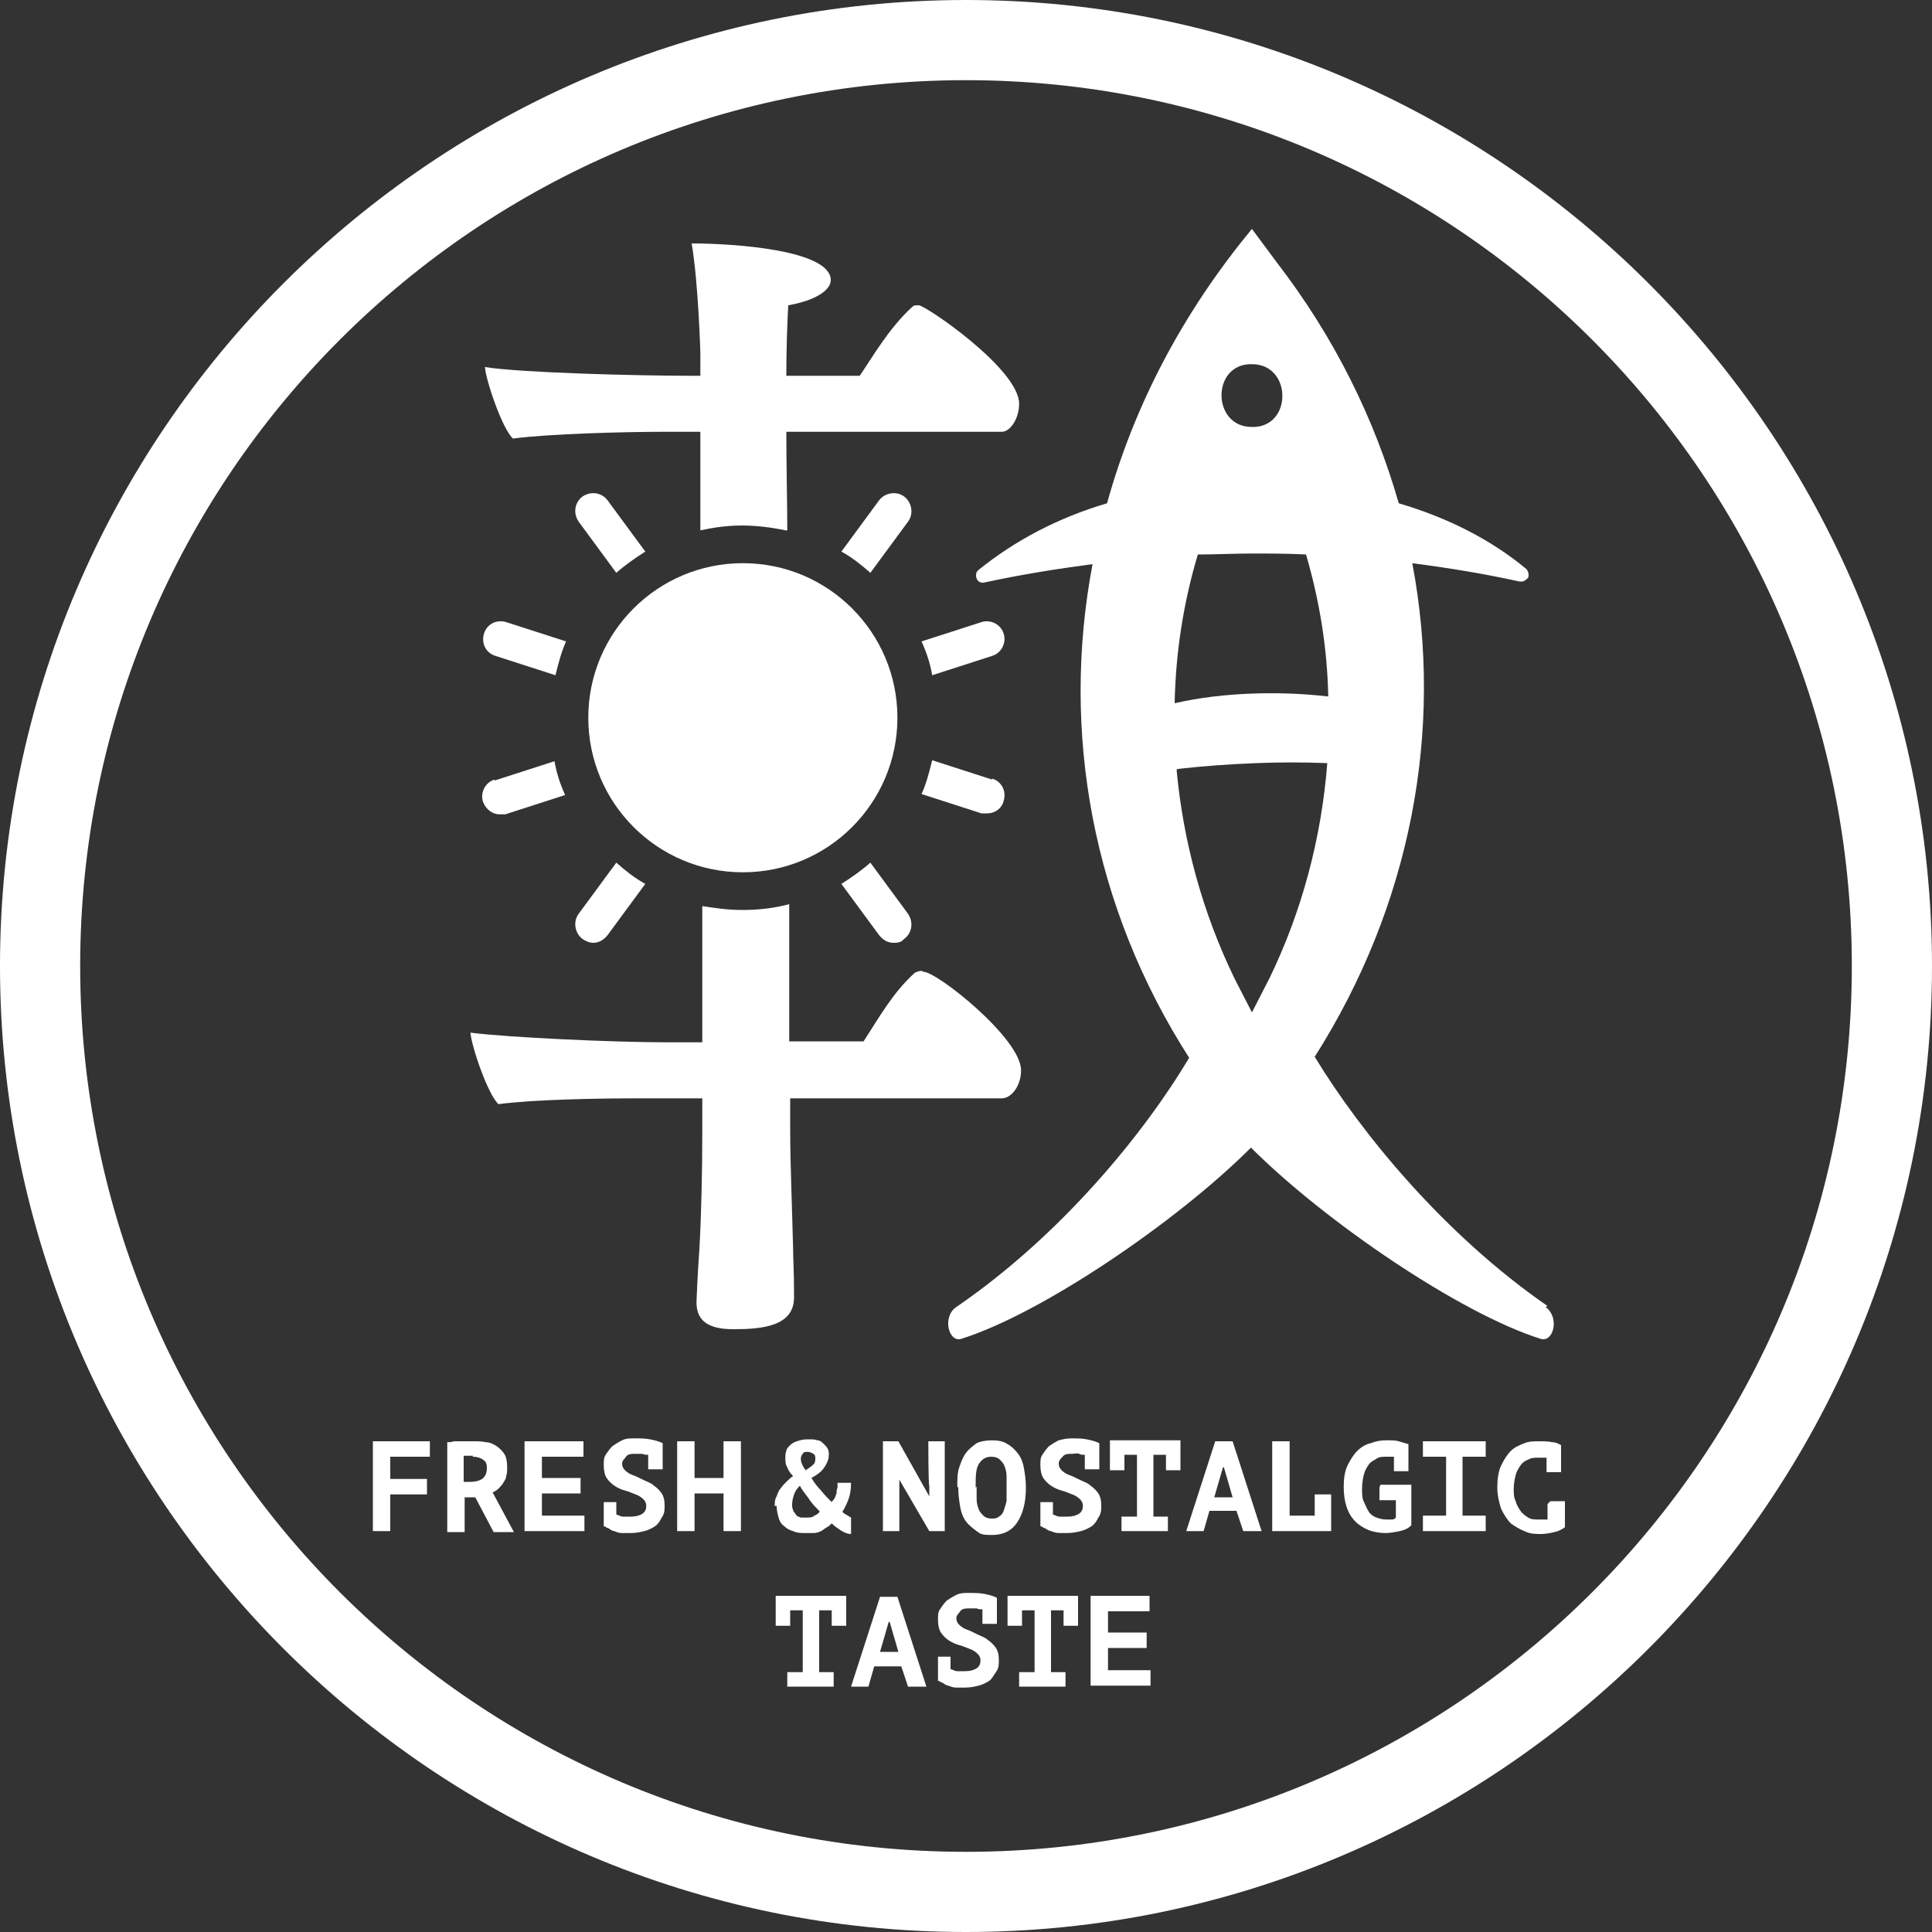 <?xml version="1.0" encoding="UTF-8"?>
<svg xmlns="http://www.w3.org/2000/svg" version="1.1" viewBox="0 0 200 200">
  <rect x="0" y="0" width="200" height="200" fill="#333333" stroke="none"/>
  <defs>
    <style>
      .cls-1 {
        fill: #fff;
      }
    </style>
  </defs>
  <!-- Generator: Adobe Illustrator 28.6.0, SVG Export Plug-In . SVG Version: 1.2.0 Build 709)  -->
  <g>
    <g id="_レイヤー_1" data-name="レイヤー_1">
      <g>
        <path class="cls-1" d="M100,0C44.9,0,0,44.9,0,100s44.9,100,100,100,100-44.9,100-100S155.1,0,100,0ZM100,191.7c-50.6,0-91.7-41.1-91.7-91.7S49.4,8.3,100,8.3s91.7,41.1,91.7,91.7-41.1,91.7-91.7,91.7Z"/>
        <path class="cls-1" d="M160.2,135.2c-10.7-7.4-19.3-17.9-24.1-25.8,9.9-15.6,13.4-33.7,10.1-51.1,3.8.5,7.5,1.1,11.1,1.9,0,0,.1,0,.2,0,.3,0,.5-.2.7-.4.1-.3,0-.7-.2-.9-3.6-3-8.1-5.3-13.2-6.8-2.5-8.7-6.6-17.1-12.6-24.9l-2.6-3.5c-7.2,8.7-12.2,18.3-15,28.4-5.1,1.5-9.6,3.9-13.3,6.9-.3.2-.3.6-.2.9.1.3.5.5.8.4,3.7-.8,7.4-1.4,11.2-1.9-3.3,17.4,0,35.5,10,51.1-4.7,7.9-13.3,18.4-24.1,25.8-1.5,1-.8,3.7.5,3.3,8.3-2.6,22.3-12.1,30-19.8,7.7,7.7,21.7,17.2,30,19.8,1.3.4,2-2.2.5-3.3ZM121.9,79.6c2.7-.3,5.4-.5,8.1-.6,2.5-.1,4.9-.1,7.4,0-.6,7.7-2.6,15.3-6,22.3h0c-.4.8-1.4,2.7-1.8,3.5l-1.8-3.5h0c-3.3-6.8-5.3-14.1-6-21.6ZM129.6,37.7c4.2,0,4.2,6.6,0,6.5-4.2,0-4.2-6.6,0-6.5ZM129.6,57.3c1.9,0,3.7,0,5.6.1,1.4,4.8,2.2,9.7,2.3,14.7-2.6-.3-5.2-.4-7.9-.3-2.7.1-5.4.4-8,1,.1-5.2.9-10.4,2.4-15.4,1.9,0,3.7-.1,5.6-.1Z"/>
        <g>
          <path class="cls-1" d="M62.9,51.8c-.6-.8-1.7-1-2.6-.4-.8.6-1,1.7-.4,2.6l3.9,5.3c.9-.8,1.9-1.5,3-2.2l-3.9-5.3Z"/>
          <path class="cls-1" d="M91,96.8c.4.5.9.8,1.5.8s.8-.1,1.1-.4c.8-.6,1-1.7.4-2.6l-3.9-5.3c-.9.8-1.9,1.5-3,2.2l3.9,5.3Z"/>
          <path class="cls-1" d="M52.4,64.4c-1-.3-2,.2-2.3,1.2-.3,1,.2,2,1.2,2.3l6.2,2c.3-1.2.6-2.4,1.1-3.5l-6.2-2Z"/>
          <path class="cls-1" d="M102.7,80.7l-6.2-2c-.3,1.2-.6,2.4-1.1,3.5l6.2,2c.2,0,.4,0,.6,0,.8,0,1.5-.5,1.7-1.3.3-1-.2-2-1.2-2.3Z"/>
          <path class="cls-1" d="M51.2,80.7c-1,.3-1.5,1.4-1.2,2.3.3.8,1,1.3,1.7,1.3s.4,0,.6,0l6.2-2c-.5-1.1-.9-2.3-1.1-3.5l-6.2,2Z"/>
          <path class="cls-1" d="M102.7,67.9c1-.3,1.5-1.4,1.2-2.3-.3-1-1.4-1.5-2.3-1.2l-6.2,2c.5,1.1.9,2.3,1.1,3.5l6.2-2Z"/>
          <path class="cls-1" d="M59.9,94.6c-.6.8-.4,2,.4,2.6.3.2.7.4,1.1.4.6,0,1.1-.3,1.5-.8l3.9-5.3c-1.1-.6-2.1-1.4-3-2.2l-3.9,5.3Z"/>
          <path class="cls-1" d="M94,54c.6-.8.4-2-.4-2.6-.8-.6-2-.4-2.6.4l-3.9,5.3c1.1.6,2.1,1.4,3,2.2l3.9-5.3Z"/>
        </g>
        <g>
          <path class="cls-1" d="M81.5,54.9c0-2.5-.1-7-.1-10.2h22.3c.9,0,1.8-1.4,1.8-2.9,0-3.6-9.7-10.2-10.4-10.2s-.5.1-.7.2c-2.4,2.2-4.1,5.2-5.4,7.1h-7.6c0-2.9.1-5.5.2-7.3,2.9-.5,4.4-1.6,4.4-2.6,0-3.1-9.9-3.8-14.4-3.8.7,4.1.9,11.3.9,11.3v2.4h-.9c-5.6,0-17.5-.3-21.4-.9.1,1.4,1.8,6.4,2.9,7.4,3.8-.5,11.6-.7,15.5-.7h3.9v10.2c1.4-.3,2.8-.5,4.3-.5s3.1.2,4.5.5Z"/>
          <path class="cls-1" d="M95.4,100.5c-.2,0-.5.1-.7.2-2.2,2-3.5,4.3-5.3,7.1h-7.7v-14.2c-1.5.4-3.1.6-4.8.6s-2.8-.2-4.2-.4v14.1h-3.6c-5.6,0-16.5-.5-20.4-1,.1,1.4,1.8,6.4,2.9,7.4,3.8-.5,10.6-.6,14.5-.6h6.6v3.5c0,4-.1,8.6-.3,12.1-.2,2.8-.3,5.4-.3,5.5,0,1.6.8,2.8,3.8,2.8s6.3-.3,6.3-3.3-.1-3.9-.1-5.1c-.1-4.1-.3-9-.3-12v-3.5h21.9c1,0,2-1.3,2-2.9,0-3.3-8.7-10.2-10.1-10.2Z"/>
        </g>
        <circle class="cls-1" cx="76.9" cy="74.3" r="16"/>
        <g>
          <path class="cls-1" d="M38.6,149.2h5.9v1.6h-4.1v2.3h3.8v1.6h-3.8v3.8h-1.8v-9.3Z"/>
          <path class="cls-1" d="M46.3,149.3c.2,0,.4,0,.7-.1.2,0,.5,0,.7,0,.2,0,.5,0,.7,0,.2,0,.4,0,.6,0,.4,0,.9,0,1.3.1.4,0,.8.2,1.1.4s.6.5.8.8.3.8.3,1.3,0,.7-.1,1c0,.3-.2.5-.3.7-.1.2-.3.4-.5.6-.2.2-.4.3-.6.4l2.2,4.1h-2.1l-1.9-3.6h-1.1v3.6h-1.8v-9.2ZM49,150.7c-.2,0-.4,0-.6,0-.2,0-.3,0-.4,0v2.7h.7c.5,0,.9-.1,1.2-.3s.5-.6.5-1.1-.1-.7-.4-.9-.6-.3-1.1-.3Z"/>
          <path class="cls-1" d="M54.3,149.2h6.1v1.6h-4.3v2.2h4v1.6h-4v2.3h4.4v1.6h-6.2v-9.3Z"/>
          <path class="cls-1" d="M62.3,155.5h1.5v1.3s0,0,0,0c.2,0,.4.2.7.2s.5,0,.8,0c.5,0,.9-.1,1.2-.3s.4-.5.4-.8-.1-.5-.3-.7c-.2-.2-.5-.4-.8-.5s-.7-.3-1.1-.4-.8-.3-1.1-.5c-.3-.2-.6-.5-.8-.8-.2-.3-.3-.8-.3-1.3s0-.8.2-1.1c.2-.3.4-.6.7-.9.3-.2.6-.4,1-.6s.8-.2,1.3-.2,1.1,0,1.6.1.9.2,1.3.4v2.7h-1.5v-1.5s0,0,0,0c-.2,0-.4,0-.6-.1-.2,0-.5,0-.7,0-.4,0-.8,0-1,.3s-.4.4-.4.7.1.5.3.7c.2.2.5.4.8.5s.7.3,1.1.5c.4.2.8.3,1.1.6.3.2.6.5.8.8.2.3.3.7.3,1.2s0,.9-.3,1.3c-.2.4-.4.7-.7.9-.3.2-.7.4-1.1.5-.4.1-.9.2-1.4.2s-.7,0-.9,0c-.3,0-.6-.1-.8-.2-.2,0-.5-.2-.6-.3-.2,0-.3-.2-.5-.2v-2.5Z"/>
          <path class="cls-1" d="M74.9,154.6h-3v3.9h-1.8v-9.3h1.8v3.8h3v-3.8h1.8v9.3h-1.8v-3.9Z"/>
          <path class="cls-1" d="M80.2,155.9c0-.3,0-.7.2-1,.1-.3.2-.6.4-.8.2-.3.4-.5.6-.7.2-.2.4-.4.7-.6-.3-.3-.5-.6-.6-.9-.2-.3-.2-.7-.2-1s0-.4.1-.7c0-.2.2-.4.4-.6.2-.2.4-.3.7-.4.3-.1.6-.2,1.1-.2s.8,0,1,.1c.3,0,.5.2.7.4.2.2.3.3.4.5s.1.4.1.6c0,.4-.1.7-.4,1.2s-.7.8-1.4,1.2c.3.5.6.9,1,1.3.3.4.7.8,1.1,1.2,0-.1.2-.2.3-.4s.1-.3.2-.5c0-.2,0-.4.1-.6,0-.2,0-.4,0-.5h1.4c0,.7-.1,1.3-.3,1.8-.2.5-.4.9-.6,1.2.1.1.2.2.4.3.2.1.3.2.5.3v1.7c-.4,0-.8-.2-1.1-.4-.3-.2-.6-.4-.9-.7-.2.2-.3.3-.5.4-.2.1-.4.3-.6.4-.2.1-.5.2-.8.2s-.6,0-.9,0-.8,0-1.2-.2c-.4-.1-.7-.3-.9-.5-.3-.2-.5-.5-.6-.9s-.2-.7-.2-1.2ZM84.9,156.5c-.5-.5-.9-.9-1.2-1.4-.3-.4-.7-.9-.9-1.3-.3.3-.5.6-.6.9-.1.3-.2.7-.2,1s0,.4.1.6c0,.2.2.3.3.5s.3.2.5.3c.2,0,.3,0,.5,0,.4,0,.7,0,.9-.2.3-.1.5-.3.6-.5ZM82.9,151c0,.4.2.8.5,1.2.3-.2.6-.4.8-.6.2-.2.2-.4.2-.6s0-.4-.2-.5-.3-.2-.6-.2-.4,0-.5.2c-.1.1-.2.3-.2.5Z"/>
          <path class="cls-1" d="M93.1,153h0v1.1c0,0,0,4.4,0,4.4h-1.7v-9.3h1.6l3.2,5.7h0v-1.1c-.1,0-.1-4.6-.1-4.6h1.7v9.3h-1.6l-3.2-5.5Z"/>
          <path class="cls-1" d="M99.1,153.9c0-.8,0-1.4.2-2s.4-1.1.7-1.5c.3-.4.7-.7,1.1-1,.4-.2,1-.3,1.6-.3s1.2.1,1.6.4c.4.2.8.6,1.1,1,.3.4.5.9.6,1.5.1.6.2,1.2.2,2,0,1.5-.3,2.7-.9,3.6-.6.9-1.5,1.3-2.6,1.3s-1.2-.1-1.6-.4-.8-.6-1.1-1-.5-.9-.6-1.5c-.1-.6-.2-1.2-.2-2ZM101.1,153.9c0,.5,0,.9,0,1.3,0,.4.1.7.2,1s.3.5.5.7.5.3.8.3.6,0,.8-.2c.2-.1.4-.3.5-.6s.2-.6.3-1c0-.4,0-.9,0-1.4s0-.8,0-1.2-.1-.7-.2-1c-.1-.3-.3-.5-.5-.7-.2-.2-.5-.3-.9-.3-.6,0-1,.3-1.3.8s-.3,1.3-.3,2.4Z"/>
          <path class="cls-1" d="M107.5,155.5h1.5v1.3s0,0,0,0c.2,0,.4.2.7.2.2,0,.5,0,.8,0,.5,0,.9-.1,1.2-.3s.4-.5.4-.8-.1-.5-.3-.7-.5-.4-.8-.5-.7-.3-1.1-.4c-.4-.1-.8-.3-1.1-.5-.3-.2-.6-.5-.8-.8-.2-.3-.3-.8-.3-1.3s0-.8.2-1.1c.2-.3.4-.6.7-.9.3-.2.6-.4,1-.6.4-.1.8-.2,1.3-.2s1.1,0,1.6.1.9.2,1.3.4v2.7h-1.5v-1.5s0,0,0,0c-.2,0-.4,0-.6-.1s-.5,0-.7,0c-.4,0-.8,0-1,.3-.2.2-.4.4-.4.7s.1.5.3.7.5.4.8.5.7.3,1.1.5c.4.2.8.3,1.1.6.3.2.6.5.8.8.2.3.3.7.3,1.2s0,.9-.3,1.3c-.2.4-.4.7-.7.9-.3.2-.7.4-1.1.5-.4.1-.9.2-1.4.2s-.7,0-.9,0c-.3,0-.6-.1-.8-.2-.2,0-.5-.2-.6-.3-.2,0-.3-.2-.5-.2v-2.5Z"/>
          <path class="cls-1" d="M116.2,157h1.5v-6.4h-1.3v1.6h-1.5v-3.1h7.3v3.1h-1.5v-1.6h-1.3v6.4h1.5v1.5h-4.8v-1.5Z"/>
          <path class="cls-1" d="M128,156.4h-2.8l-.6,2.1h-1.8l3-9.3h1.8l3,9.3h-1.9l-.7-2.1ZM125.6,155h2l-.9-3.1h-.1l-.9,3.1Z"/>
          <path class="cls-1" d="M136.1,154.7h1.7v3.8h-6.1v-9.3h1.8v7.7h2.6v-2.2Z"/>
          <path class="cls-1" d="M142.9,153.7h3.2v4.2c-.3.3-.7.5-1.2.6s-1,.2-1.5.2-1.2-.1-1.7-.3c-.5-.2-1-.5-1.4-.9-.4-.4-.7-.9-.9-1.5s-.3-1.3-.3-2.1.1-1.6.4-2.2c.3-.6.6-1.1,1-1.5.4-.4.9-.7,1.4-.8.5-.2,1-.3,1.6-.3s1,0,1.3.1.7.2,1,.3v2.8h-1.5v-1.5c0,0-.1,0-.2,0-.2,0-.4,0-.6,0-.4,0-.7,0-1,.2s-.6.3-.8.6c-.2.3-.4.6-.5,1s-.2.9-.2,1.5,0,1,.2,1.4.3.7.5,1c.2.3.5.5.8.6s.6.2,1,.2.4,0,.6,0c.2,0,.3-.1.4-.2v-1.8h-1.7v-1.3Z"/>
          <path class="cls-1" d="M147.3,156.9h2.4v-6.1h-2.4v-1.6h6.5v1.6h-2.4v6.1h2.4v1.6h-6.5v-1.6Z"/>
          <path class="cls-1" d="M160.5,155.4h1.5v2.7c-.3.2-.6.4-1.1.5-.4.1-.9.2-1.4.2s-1.1,0-1.7-.3c-.5-.2-1-.5-1.4-.8-.4-.4-.7-.9-1-1.5-.2-.6-.4-1.4-.4-2.2s.1-1.7.4-2.3c.3-.6.6-1.1,1-1.5.4-.4.9-.6,1.4-.8.5-.2,1-.2,1.5-.2s1,0,1.4.1c.4,0,.7.2.9.3v2.8h-1.5v-1.5c-.3,0-.6,0-.9,0s-.7,0-1,.2c-.3.1-.6.3-.8.6-.2.3-.4.6-.5,1-.1.4-.2.9-.2,1.4s0,.9.2,1.3c.1.4.3.7.5,1,.2.3.5.5.8.7.3.2.7.2,1.1.2s.6,0,.9,0v-1.6Z"/>
          <path class="cls-1" d="M81.6,173.1h1.5v-6.4h-1.3v1.6h-1.5v-3.1h7.3v3.1h-1.5v-1.6h-1.3v6.4h1.5v1.5h-4.8v-1.5Z"/>
          <path class="cls-1" d="M93.3,172.5h-2.8l-.6,2.1h-1.8l3-9.3h1.8l3,9.3h-1.9l-.7-2.1ZM91,171h2l-.9-3.1h-.1l-.9,3.1Z"/>
          <path class="cls-1" d="M96.9,171.5h1.5v1.3s0,0,0,0c.2,0,.4.2.7.2s.5,0,.8,0c.5,0,.9-.1,1.2-.3s.4-.5.4-.8-.1-.5-.3-.7c-.2-.2-.5-.4-.8-.5s-.7-.3-1.1-.4-.8-.3-1.1-.5c-.3-.2-.6-.5-.8-.8-.2-.3-.3-.8-.3-1.3s0-.8.2-1.1c.2-.3.4-.6.7-.9.3-.2.6-.4,1-.6s.8-.2,1.3-.2,1.1,0,1.6.1.9.2,1.3.4v2.7h-1.5v-1.5s0,0,0,0c-.2,0-.4,0-.6-.1-.2,0-.5,0-.7,0-.4,0-.8,0-1,.3s-.4.4-.4.7.1.5.3.7c.2.2.5.4.8.5s.7.3,1.1.5c.4.2.8.3,1.1.6.3.2.6.5.8.8.2.3.3.7.3,1.2s0,.9-.3,1.3-.4.7-.7.9c-.3.2-.7.4-1.1.5-.4.1-.9.2-1.4.2s-.7,0-.9,0c-.3,0-.6-.1-.8-.2-.2,0-.5-.2-.6-.3-.2,0-.3-.2-.5-.2v-2.5Z"/>
          <path class="cls-1" d="M105.6,173.1h1.5v-6.4h-1.3v1.6h-1.5v-3.1h7.3v3.1h-1.5v-1.6h-1.3v6.4h1.5v1.5h-4.8v-1.5Z"/>
          <path class="cls-1" d="M112.9,165.2h6.1v1.6h-4.3v2.2h4v1.6h-4v2.3h4.4v1.6h-6.2v-9.3Z"/>
        </g>
      </g>
    </g>
  </g>
</svg>